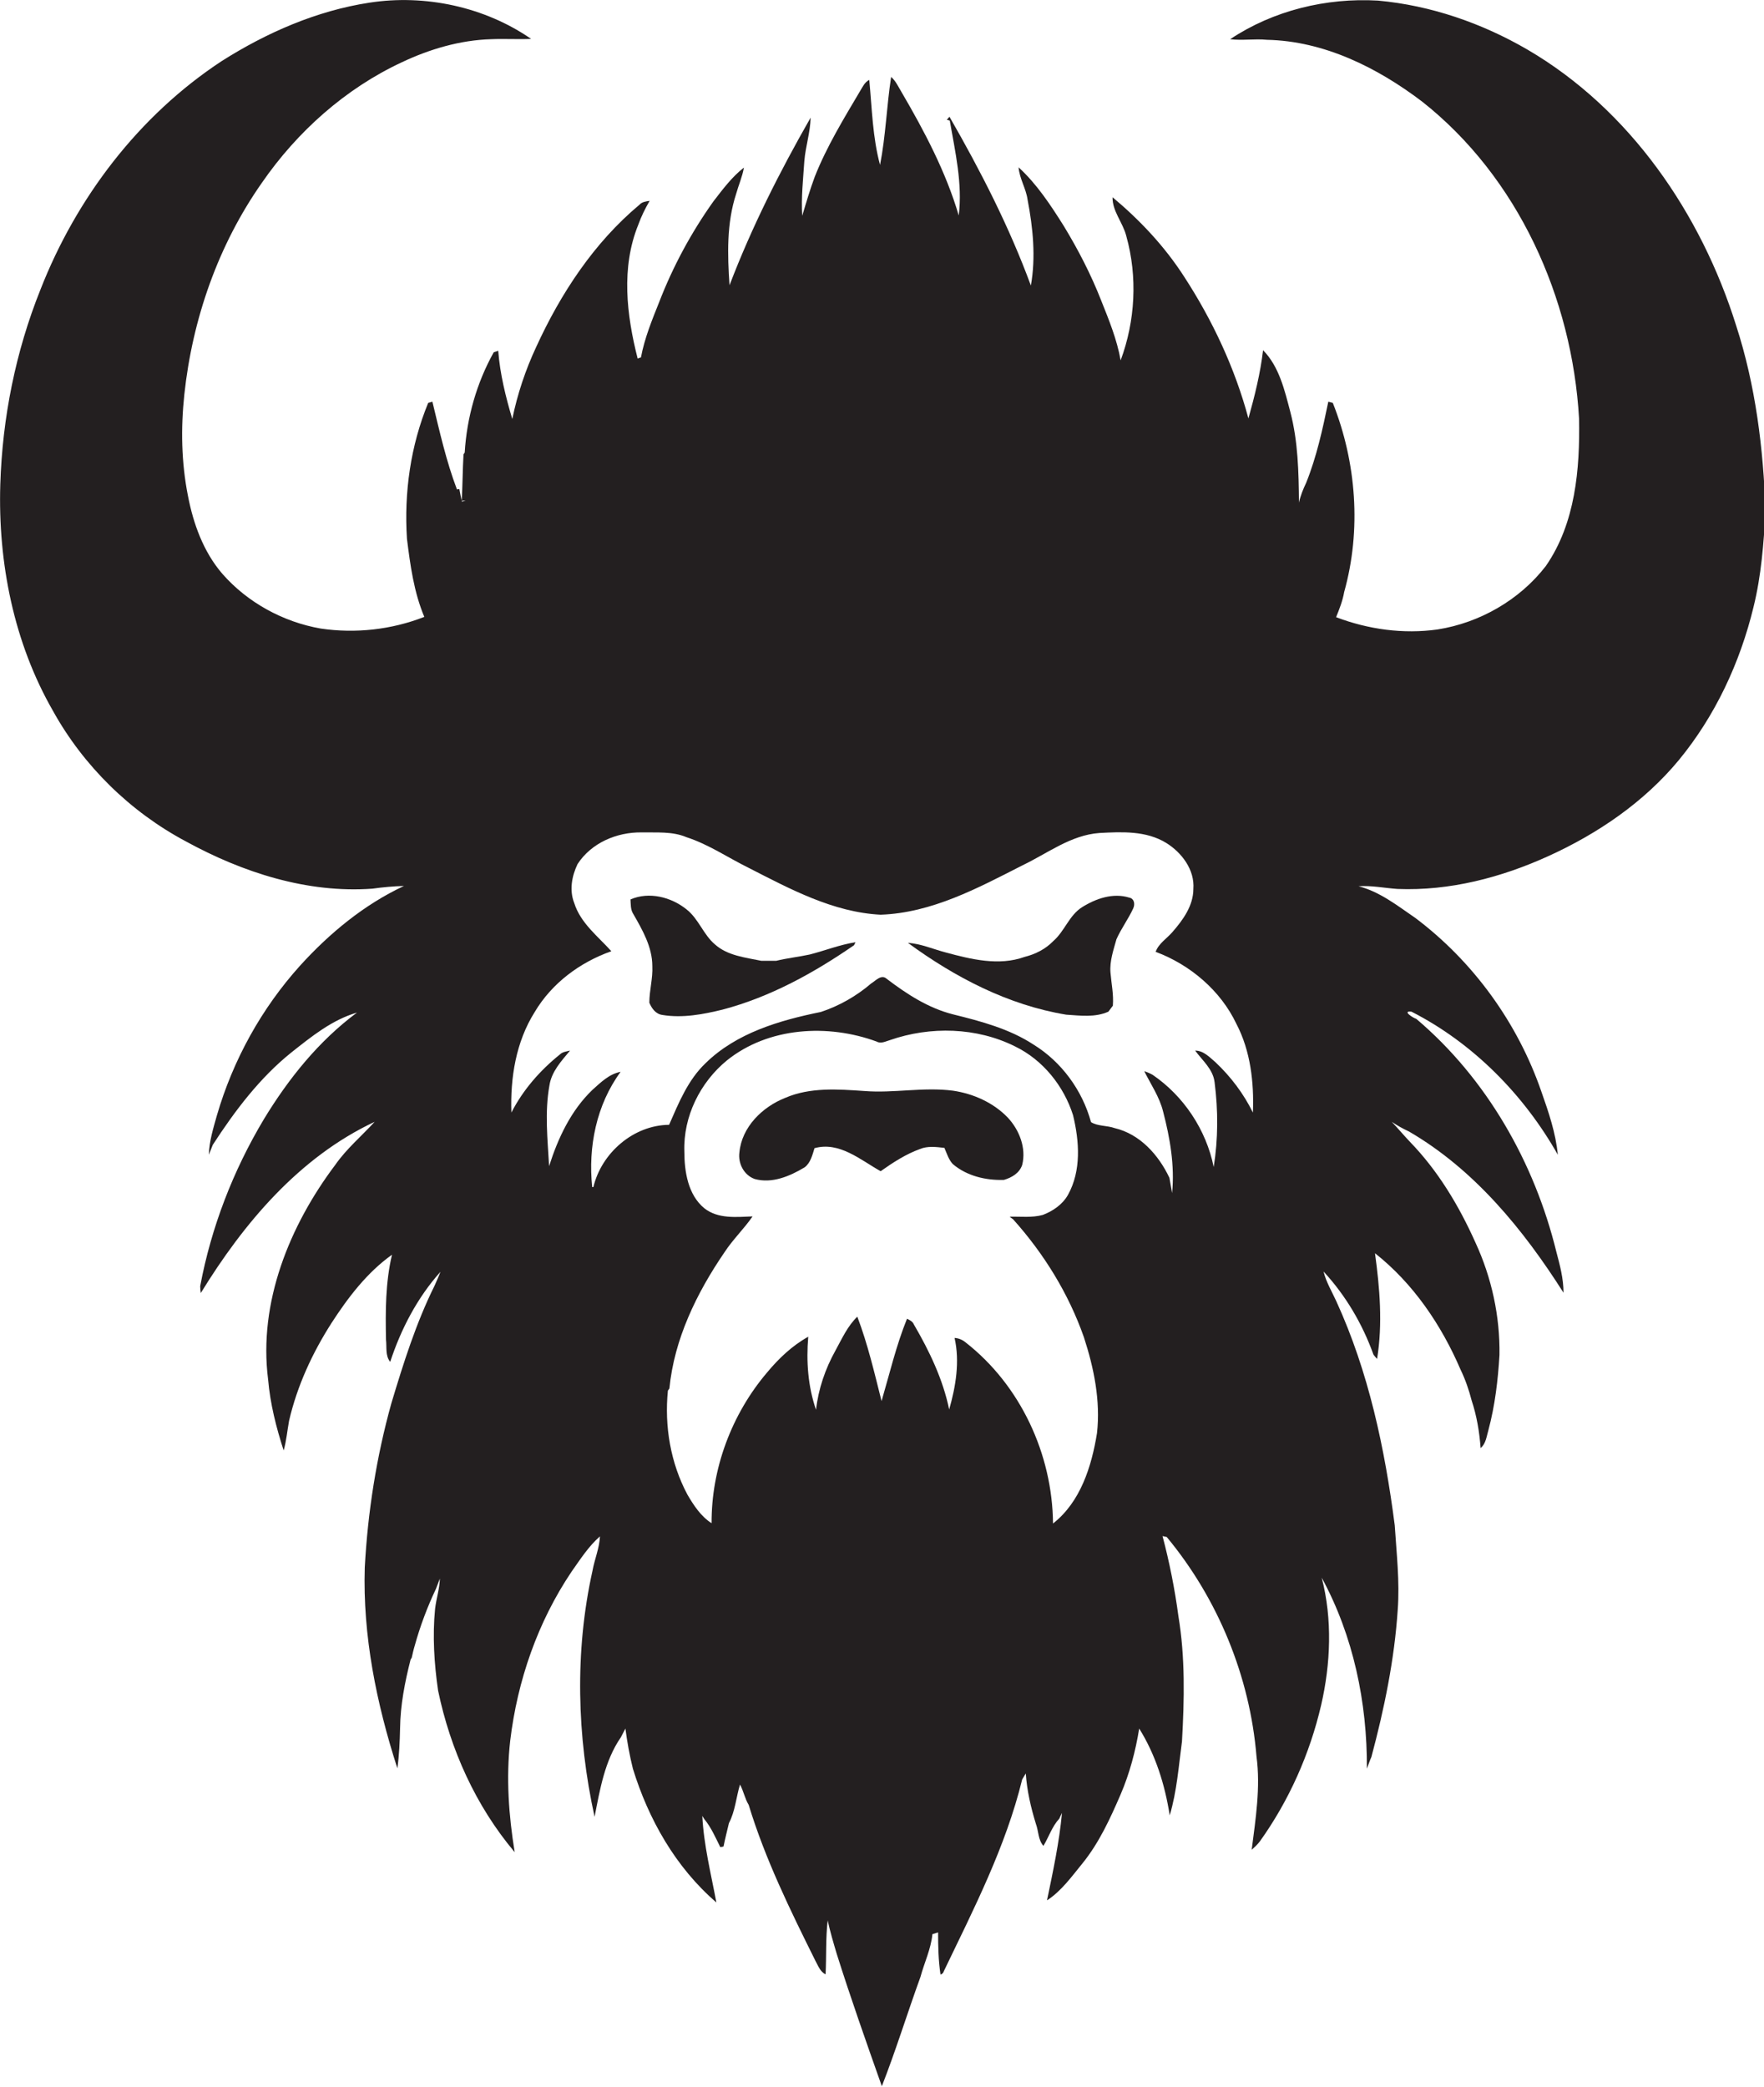 <?xml version="1.0" encoding="utf-8"?>
<!-- Generator: Adobe Illustrator 19.2.0, SVG Export Plug-In . SVG Version: 6.00 Build 0)  -->
<svg version="1.1" id="Layer_1" xmlns="http://www.w3.org/2000/svg" xmlns:xlink="http://www.w3.org/1999/xlink" x="0px" y="0px"
	 viewBox="0 0 589.5 697.2" enable-background="new 0 0 589.5 697.2" xml:space="preserve">
<g>
	<path fill="#231F20" d="M580.2,108.8c-11.7-37.4-35.5-72.2-69.7-92.2c-15.3-8.9-32.4-14.8-50-16.4c-17.3-1-35,3.3-49.4,12.9
		c4.1,0.5,8.2-0.2,12.3,0.2c19.1,0.4,36.9,9.3,51.8,20.6c32.1,25.3,50.2,65.6,52.5,106c0.3,16.8-1.2,34.9-11.1,49.2
		c-8.7,11.3-22.1,19-36.2,21.2c-11.4,1.6-23.1,0-33.9-4.1c1.1-2.7,2.2-5.5,2.7-8.4c5.8-20.7,4.1-43.3-3.8-63.2
		c-0.4-0.1-1.1-0.3-1.5-0.4c-1.9,9.2-3.9,18.4-7.4,27.1c-1,2.1-1.9,4.3-2.4,6.6c-0.1-10.2-0.3-20.4-2.9-30.3
		c-1.9-7.2-3.7-15.1-9.1-20.6c-0.9,7.7-2.8,15.3-4.9,22.8c-4.5-16.8-12-32.8-21.5-47.4c-6.5-10.1-14.8-18.9-23.9-26.5
		c-0.1,4.7,3.5,8.5,4.6,13c3.8,13.6,3,28.3-1.9,41.5c-1.2-6.9-3.9-13.5-6.5-20c-3.4-8.7-7.7-17-12.5-24.9c-4.4-7-9-14-15.1-19.6
		c0.3,3.8,2.5,7.1,3,10.8c1.8,9.4,2.8,19.2,1.1,28.7c-7.2-19.6-16.8-38.3-27.2-56.4c-0.2,0.3-0.7,0.8-0.9,1c0.3,0.1,0.8,0.2,1,0.3
		c1.8,10.4,4.3,21,3,31.7c-4.3-14.6-11.5-28.2-19.1-41.2c-1.1-1.8-1.9-3.7-3.5-5.1c-1.5,9.8-1.8,19.7-3.7,29.4
		c-2.5-9.2-2.7-18.9-3.6-28.4c-1.5,0.7-2.2,2.3-3,3.6c-5.5,9.3-11.2,18.6-15.2,28.7c-1.6,4.3-2.9,8.7-4.2,13.1
		c-0.4-6.1,0.3-12.2,0.7-18.3c0.4-4.9,2-9.6,2.1-14.5c-10.3,18-19.7,36.6-27.1,56c-0.7-10.2-1-20.7,2.2-30.5
		c0.8-2.9,2.1-5.8,2.6-8.8c-4,3.1-7.1,7.3-10.2,11.3c-7.4,10.4-13.5,21.7-18.1,33.6c-2.4,6-4.9,12.1-6.1,18.5
		c-0.3,0.1-0.9,0.3-1.1,0.4c-3.7-14.5-5.6-30.4,0.2-44.7c1-2.8,2.3-5.4,3.8-8c-1.2,0.2-2.5,0.3-3.4,1.3
		c-15.2,12.7-26.3,29.6-34.5,47.5c-3.6,7.7-6.3,15.8-8,24.1c-2.2-7.4-4.1-15-4.7-22.8c-0.4,0.1-1.1,0.4-1.5,0.5
		c-5.7,10.2-9,21.8-9.7,33.5l-0.4,0.6c-0.3,5.2-0.3,10.4-0.6,15.5l1.3-0.1c-0.3,0.1-0.9,0.3-1.2,0.4c-0.4-1.4-0.6-2.8-0.9-4.2
		l-0.8,0.1c-3.6-9.5-5.8-19.4-8.2-29.3c-0.4,0.1-1.1,0.3-1.4,0.4c-5.9,14.3-8.1,30-7.1,45.4c1.1,8.8,2.3,17.8,5.8,26.1
		c-11,4.3-23,5.6-34.6,3.9c-12.6-2.2-24.5-8.7-32.9-18.3c-6.3-7.3-9.7-16.7-11.5-26.1c-2.2-11.1-2.4-22.5-1.2-33.8
		c2.7-25.2,11.3-49.9,25.9-70.7c11.8-17.1,27.9-31.5,46.8-40.3c9.3-4.4,19.5-7.4,29.8-7.7c4.5-0.2,8.9,0.1,13.4-0.1
		C162,2.3,142.1-2,123.4,0.9c-17.6,2.7-34.3,10-49.3,19.5C46.4,38.6,25.5,66.1,13.5,96.8c-8.3,20.7-12.7,42.8-13.4,65
		c-0.8,26.2,4.5,52.9,17.6,75.7c10.2,18.4,25.8,33.7,44.4,43.6c19,10.4,40.6,17.4,62.4,15.8c3.5-0.5,7-0.8,10.5-0.9
		c-13.3,6.2-24.9,15.8-34.7,26.6c-12.9,14.3-22.4,31.5-27.8,50c-1.2,4.3-2.6,8.7-2.7,13.2c0.4-1.1,0.9-2.2,1.3-3.3
		c7.4-11.4,15.7-22.4,26.3-30.9c6.7-5.3,13.6-10.9,21.9-13.3c-12.8,9.5-22.9,22.1-31.1,35.6c-10.3,17.2-17.6,36.1-21.3,55.8
		c0,0.6,0.1,1.8,0.2,2.3c14.3-23.3,32.9-45.4,58.1-57.2c-4.4,4.8-9.4,9-13.1,14.3c-15.3,20.3-25.8,46-22.5,71.8
		c0.7,8.1,2.7,16,5.2,23.7c0.9-3.2,1.2-6.6,1.8-9.9c2.7-11.7,7.8-22.7,14.2-32.7c5.5-8.5,11.9-16.9,20.2-22.8
		c-2.2,9.3-2.2,18.9-2,28.4c0.3,2.5-0.3,5.3,1.4,7.4c3.6-11,9.1-21.5,16.8-30.1c-0.6,1.6-1.3,3.1-2,4.7
		c-6.2,12.5-10.4,25.9-14.4,39.2c-5,17.9-7.9,36.4-8.9,54.9c-0.7,22.8,3.9,45.4,10.9,67.1c0.6-4.4,0.8-8.9,0.9-13.4
		c0.1-7.8,1.6-15.4,3.5-22.9l0.4-0.7c0.3-1.3,0.6-2.7,1-4c1.8-6.5,4.2-12.9,7.1-19c0.4-1.1,0.9-2.3,1.3-3.4
		c-0.1,3.4-1.2,6.7-1.6,10.1c-0.9,9.1-0.3,18.3,1,27.3c4.1,19.7,12.6,38.6,25.6,54c-2-12.3-2.9-24.8-1.5-37.2
		c2.4-20.1,9.2-39.7,20.5-56.5c2.9-4.1,5.7-8.5,9.5-11.8c-0.2,4-1.8,7.6-2.5,11.5c-6,27-5.2,55.3,0.7,82.2
		c1.8-9.2,3.4-18.8,8.8-26.6c0.5-1,1-1.9,1.5-2.9c0.6,4.5,1.4,9,2.5,13.4c5.2,16.9,14.3,33,27.9,44.7c-1.8-9.6-4.2-19.1-4.7-28.9
		c0.2,0.3,0.5,0.8,0.7,1.1c2.3,2.8,3.7,6.1,5.3,9.3c0.3,0,0.8-0.1,1.1-0.2c0.5-2.6,1.2-5.2,1.8-7.8c2.1-4,2.4-8.6,3.7-12.9
		c1.2,2.2,1.6,4.7,2.9,6.8c5.5,18.1,13.9,35.2,22.3,52.1c0.9,1.6,1.6,3.7,3.4,4.5c0.3-6,0-12,0.7-18c0.8,3.7,1.9,7.4,3,11.1
		c4.7,14.9,9.9,29.6,15.1,44.3c4.7-12,8.5-24.4,12.9-36.5c1.3-4.8,3.5-9.3,4-14.3l1.9-0.6c0,4.7,0.1,9.4,0.8,14.1
		c0.6-0.2,1-0.6,1.1-1.1c10-20.8,20.7-41.6,26.2-64.1c0.3-0.5,0.9-1.5,1.2-2c0.4,5.8,1.7,11.4,3.4,16.9c0.9,2.4,0.7,5.3,2.5,7.3
		c1.8-3,2.9-6.5,5.3-9.1c0.2-0.5,0.7-1.5,0.9-1.9c-0.9,9.8-3,19.5-5,29.2c4.8-3.1,8.2-7.9,11.8-12.3c5.6-6.9,9.3-15,12.8-23.1
		c3-7,5-14.5,6.2-22c5.5,8.8,8.6,18.8,10.2,29c2.4-8,3-16.5,4.1-24.7c0.8-14,1.1-28.1-1.2-41.9c-1.2-9-3-18-5.3-26.7
		c0.3,0.1,1.1,0.2,1.4,0.3c17.1,20.6,27.8,46.6,30,73.3c1.4,10.4-0.3,20.9-1.6,31.2c1-0.9,2-1.8,2.8-2.9
		c9.7-13.6,16.6-29.1,20.4-45.4c3.2-13.9,3.8-28.7,0.2-42.6c10.6,19.5,15.2,41.7,15.1,63.8c0.5-1.3,0.9-2.6,1.5-3.9
		c4.3-16.1,7.7-32.5,8.8-49.2c0.7-9.4-0.4-18.8-1-28.2c-3.3-25.6-8.7-51.2-19.5-74.8c-1.5-3.3-3.4-6.4-4.3-10
		c7.4,8,13,17.5,16.7,27.8c0.3,0.4,0.9,1.1,1.2,1.4c1.9-11.7,0.9-23.6-0.7-35.3c12.8,10.1,22.2,24,28.6,38.9
		c1.6,3.3,2.8,6.8,3.7,10.3c1.7,5.1,2.6,10.5,3,15.9c1.8-1.5,2-4,2.6-6c2.2-8.2,3.2-16.7,3.7-25.1c0.2-12.9-2.6-25.8-8-37.5
		c-5.5-12.3-12.5-24-21.9-33.7c-2.1-2.2-4-4.5-6.1-6.7c1.8,1.2,3.7,2.3,5.7,3.2c21.9,12.7,38.3,32.8,51.7,53.9
		c0-4.7-1.2-9.2-2.4-13.7c-7.3-29.8-23.3-57.9-46.8-77.8c-1.1-0.3-4.9-2.8-1.6-2.4c20.6,10.5,37.6,27.8,48.9,47.8
		c-0.7-7.3-3.1-14.3-5.5-21.1c-7.9-22.9-22.7-43.4-42.1-58c-6-4.1-11.9-8.8-19-10.6c4.4-0.3,8.7,0.6,13,0.9
		c17.4,0.7,34.7-3.8,50.5-11c16.5-7.5,31.9-18,43.5-32c12.2-14.8,20.5-32.6,25-51.2c2.6-10.5,3.4-21.3,4-32
		C589.3,149.9,586.7,128.8,580.2,108.8z M366.6,478.8c-1.8,11.1-5.5,23-14.7,30.2c-0.2-23.2-10.9-46.2-29.2-60.5
		c-1.1-0.9-2.3-1.4-3.7-1.5c1.8,7.9,0.4,16.2-1.8,23.9c-2.1-10.1-6.6-19.5-11.8-28.4c-0.4-1-1.4-1.5-2.3-1.9
		c-3.6,8.9-5.8,18.3-8.5,27.5c-2.4-9.5-4.6-19-8.1-28.2c-3.3,3.2-5.1,7.3-7.3,11.3c-3.4,6.1-5.7,12.8-6.5,19.8
		c-2.7-7.8-3.3-16.2-2.6-24.4c-5.4,3-9.9,7.3-13.8,12c-11.8,13.9-18.6,32.1-18.5,50.3c-3.6-2.3-6-6-8.1-9.6
		c-5.6-10.5-7.7-22.8-6.5-34.7l0.5-0.7c1.6-16.5,9.1-31.9,18.4-45.5c2.8-4.3,6.5-7.8,9.4-12c-5.4,0.2-11.5,0.9-16.1-2.7
		c-5.5-4.5-6.7-12.3-6.7-19c-0.4-11.7,5.3-23.1,14.2-30.4c13.9-11.2,33.8-12.3,50.1-6.3c1.4,0.8,3-0.1,4.4-0.5
		c13.5-4.7,29-4.3,41.8,2.1c9.3,4.5,16.3,13.2,19.4,23c2.1,8.7,2.8,18.5-1.7,26.6c-1.8,3.2-5,5.4-8.4,6.7c-3.6,1-7.4,0.5-11.1,0.6
		c0.3,0.2,0.9,0.7,1.2,0.9c10.3,11.5,18.5,24.8,23.6,39.3C365.6,457.1,367.8,468,366.6,478.8z M418.7,371.7
		c-3.1-6.3-7.4-12-12.5-16.8c-2-1.7-4-3.9-6.8-3.9c2.4,3.3,6,6.2,6.5,10.6c1.2,9.4,1.2,18.9-0.3,28.3c-2.5-12.4-10-23.7-20.4-30.8
		c-0.9-0.5-1.8-0.9-2.8-1.2c2.2,4.4,5.1,8.6,6.3,13.5c2.3,8.8,3.9,18,3,27.2c-0.3-1.7-0.6-3.4-0.9-5.1c-3.6-7.6-9.8-14.6-18.3-16.6
		c-2.5-0.9-5.7-0.6-7.9-2c-2.9-10.6-9.8-20.1-19.2-25.9c-8.1-5.3-17.6-7.8-26.9-10.1c-8.3-2.1-15.5-6.8-22.2-11.9
		c-1.8-1.6-3.7,0.7-5.2,1.6c-4.9,4.2-10.7,7.5-16.8,9.5c-13.8,2.8-28.2,7-38.5,17.1c-5.9,5.6-9,13.3-12.2,20.6
		c-11.9,0.1-22.6,9.4-25.3,20.8l-0.4,0c-1.4-13.4,1.4-27.5,9.5-38.5c-3.8,0.7-6.6,3.5-9.4,6c-7.2,6.9-11.5,16.1-14.5,25.5
		c-0.5-8.9-1.5-18,0.1-26.9c0.7-4.7,4-8.2,6.9-11.7c-1.2,0.3-2.5,0.4-3.4,1.3c-6.6,5.3-12.3,11.8-16.2,19.4
		c-0.4-11.6,1.5-23.6,7.8-33.6c5.7-9.6,15.1-16.6,25.6-20.3c-4.5-5-10.3-9.4-12.4-16.1c-1.7-4.3-0.8-9,1.1-13
		c4.6-7.1,13.1-10.7,21.4-10.6c5,0.1,10.3-0.4,15,1.6c7.4,2.4,13.8,6.8,20.7,10.2c13.9,7.1,28.3,14.9,44.2,15.7
		c17.1-0.6,32.5-8.9,47.4-16.5c8.4-4,16.1-10.1,25.7-10.8c7.5-0.4,15.6-0.8,22.3,3.3c5.2,3.2,9.6,9,9.1,15.4c0,5.6-3.5,10.4-7,14.4
		c-1.9,2.2-4.6,3.8-5.6,6.6c11.5,4.3,21.7,12.9,27,24.1C417.9,351.1,419.1,361.6,418.7,371.7z"/>
	<path fill="#231F20" d="M377.4,299.9c-5.4-1.7-11.2,0.3-15.8,3.2c-4.3,2.7-5.8,8-9.6,11.3c-2.6,2.7-6,4.4-9.6,5.3
		c-8.6,3.1-17.9,0.8-26.4-1.5c-4.2-1.1-8.2-2.9-12.6-3.2c15.7,11.5,33.5,20.8,52.9,24c4.7,0.3,9.6,1,14.1-1c0.4-0.5,1.1-1.5,1.5-2
		c0.3-3.8-0.5-7.4-0.8-11.1c-0.3-3.8,1-7.5,2-11.1c1.6-3.6,4-6.8,5.6-10.3C379.4,302,379,300.2,377.4,299.9z"/>
	<path fill="#231F20" d="M259.4,321c-1.7,0-3.4,0-5,0c-5.3-1.1-11.3-1.7-15.5-5.5c-3.9-3.3-5.4-8.5-9.5-11.7
		c-5.1-4.1-12.5-6-18.7-3.3c0.1,1.6,0,3.4,0.9,4.8c3.1,5.4,6.4,11.1,6.4,17.5c0.2,4.1-1,8.1-1,12.2c0.8,1.9,2.1,3.8,4.4,4.1
		c6.7,1.1,13.6-0.2,20.1-1.8c15.9-4.2,30.4-12.2,43.9-21.5c0.1-0.3,0.4-0.7,0.5-1c-5.2,0.8-10.2,2.8-15.3,4.1
		C266.9,319.7,263.1,320.1,259.4,321z"/>
	<path fill="#231F20" d="M341.6,389.2c1.4-5.6-0.9-11.6-4.8-15.8c-4.8-5-11.5-8-18.3-9c-9.9-1.3-19.8,0.9-29.7,0.1
		c-8.8-0.6-18.1-1.3-26.4,2.3c-7.6,3-14.5,9.7-15.3,18.2c-0.5,3.7,1.5,7.6,5.1,8.9c5.8,1.6,11.7-0.9,16.7-3.9c2-1.5,2.6-4.2,3.3-6.4
		c8.3-2.3,15.3,3.9,22.1,7.7c4.1-2.9,8.4-5.7,13.1-7.4c2.6-1.1,5.5-0.7,8.2-0.4c0.8,1.8,1.4,3.9,2.8,5.4c4.7,4,11,5.5,17.1,5.3
		C338.2,393.4,340.7,391.9,341.6,389.2z"/>
</g>
</svg>
